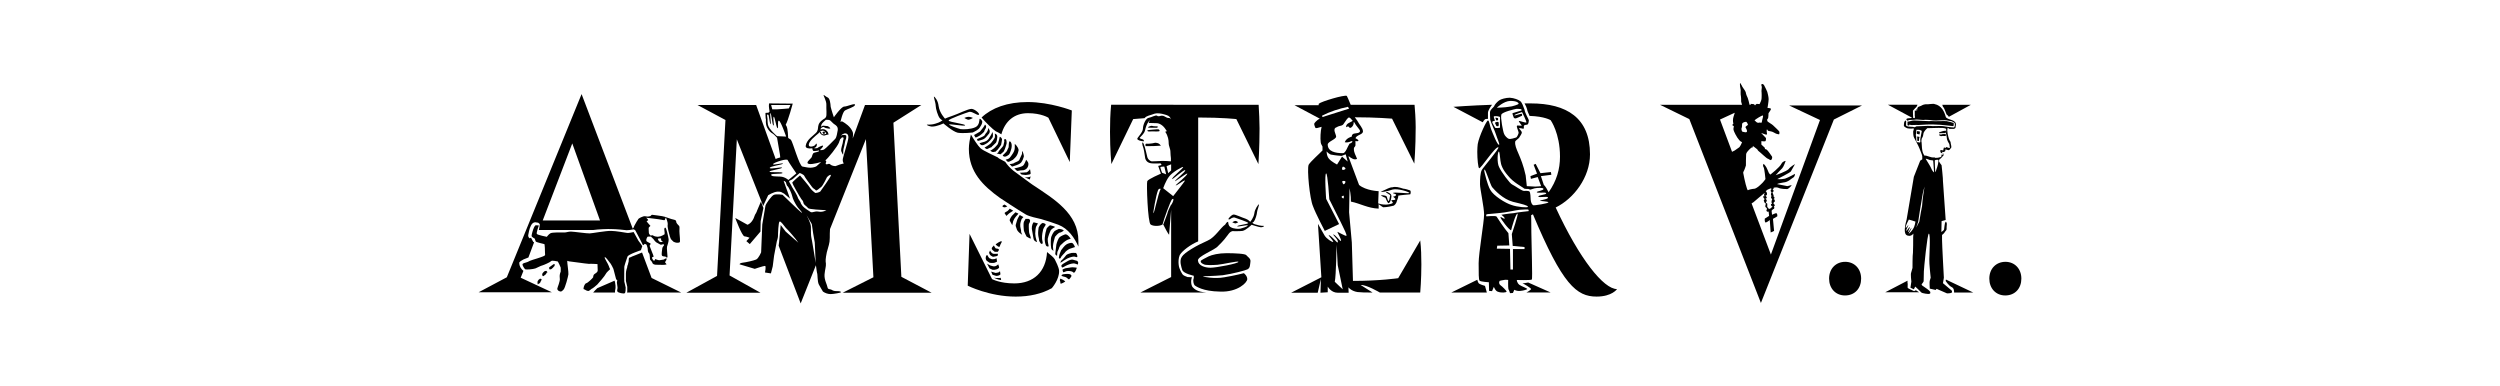 <?xml version="1.0" encoding="utf-8"?>
<!-- Generator: Adobe Illustrator 19.0.0, SVG Export Plug-In . SVG Version: 6.00 Build 0)  -->
<svg version="1.1" id="Layer_1" xmlns="http://www.w3.org/2000/svg" xmlns:xlink="http://www.w3.org/1999/xlink" x="0px" y="0px"
	 viewBox="11 316 1100 170" style="enable-background:new 11 316 1100 170;" xml:space="preserve">
<g>
	<path d="M289.4,416.6c0.1-0.2,0.5-0.5,0.5-0.7c0-0.4,1.1-2,1.3-2.5c0.4-0.5,0.5-0.8,0.7-1.1c0.4-0.4,2-1.1,2.2-1.1
		c0.2-0.1,0.8-0.1,1.2,0c0.5,0.2,1.5,0,1.8-0.1s0.5-0.6,0.8-0.6c0.6,0,3.5,0.5,4.4,0.6c0.7,0.1,1.7,0.4,2.7,0.8
		c1.1,0.4,1.8,0.6,2.7,0.8c0.9,0.2,0.8,0.7,0.9,1.2c0.2,0.5,0.9,1.2,1.2,1.5c0.4,0.6,0,1.7,0.2,3.4c0.2,1.8,0.2,2.8,0.2,3.3
		c0,0.8-0.7,0.7-1.5,0.7c-0.8-0.1-1.1-0.4-1.3-0.4c-0.1,0-1.2-1.2-1.2-1.2s-0.6-1.4-0.6-1.7c0-0.2-1.1-3.5-0.8-4.7
		c0.1-1.2-0.8-3.1-0.8-3.1s-0.4,0.7-0.5,1.1c-0.1,0.2-0.8,0-1.4-0.1c-0.6-0.2-6.8-0.9-6.8-0.9s0.9,0.7,0.9,1.1
		c-0.1,0.2-0.5,0.2-0.7,0.4c-0.1,0.1,1.7,2.1,1.7,2.1s-0.6,0.5-0.7,0.7c-0.2,0,0,1.8,0,2.4c0.1,0.5,0.4,0.8,0.7,1.1
		c0.2,0.1,0.7-0.1,0.9-0.1c0.1,0,0.9,0.6,1.7,0.6c0.6,0.2,0.9,0,1.7-0.1c0.5-0.1,1.8-0.8,1.9-0.9c0.1-0.2,0-1.5-0.1-2
		s0.2-1.1,0.5-0.9c0.4,0.1,1.3,4.2,1.4,5.1s-0.5,2.5-0.7,3.2c-0.2,0.5,0.2,3.7,0.2,4.4s-0.4,0.5-0.6,0.2c-0.4-0.4-1.4-0.1-1.8-0.6
		s0.1-2.7,0.1-3.2s0.7-1.2,0.8-1.4c0-0.4-0.2-0.4-0.2-0.4s-0.7,0-1.1,0.2c-0.2,0.1-1.2-0.6-2.2-1.1c-0.8-0.7-1.1-1.3-1.2-1.4
		c-0.2-0.1-1.1-1.1-1.1-1.1h-1.3c-0.4,0.1-0.9,1.4-0.7,1.9c0.1,0.4,2,1.1,1.9,1.3c-0.1,0.4-0.6,0.6-0.4,1.1c0.2,0.7,1.7,4.1,1.7,4.5
		c0,0.2-0.7,0.1-0.7,0.5c-0.1,0.4,0.7,1.4,0.9,1.4c0.2-0.1,0.5-0.8,0.5-0.8s1.5,0.6,1.9,0.5c0.2-0.1,2-0.2,2.1-0.4
		c0.1-0.2,0.6-0.4,0.9-0.4c0.5,0.1-0.6,1.7-0.6,1.7l0.7,0.9c0,0-0.5,0.2-0.7,0.2c-0.2,0.1-3.7,0-3.7,0s-1.4,0.1-1.8-0.7
		c-0.1-0.7-1.1-1.4-1.1-1.7c-0.1-0.2,0-2.1-0.4-2.6c-0.5-0.4-0.6-1.4-0.6-1.9c0-0.6-0.5-1.7-0.5-1.9c0-0.1-0.8-0.4-0.8-0.4
		s-0.6,0.6-0.8,0.6c-0.1-0.2-1.2-2.5-1.4-2.8c-0.2-0.4-1.7-3.3-2-3.8c-0.2-0.1-0.2-0.2-0.4-0.2l-0.1-0.2l-0.8,0.1l-1.1,0.2
		c-0.6,0-1.1,0.1-1.4,0.1c-0.7-0.1-4.6-0.5-6.7-0.5c-1.1-0.1-6.1,0.1-7.9,0.4h-24c0.1-0.7,0.4-1.4,0.4-2.6l-0.7-0.6
		c-0.6-0.1-1.1-0.2-1.3-0.2c-0.8,0-1.5,0.6-1.9,1.5c-0.7,1.2-1.1,3.7-1.2,4.2c-0.1,0.6,0.4,1.2,0.5,1.3c0.4,0.2,0.7-0.4,0.8-0.1
		l0.9,1.7c0,0.1,0.2,0.1,0.4,0.2l-2.5,6.7l-0.5,0.2c-2.5,0.8-3.9,2-3.5,2.4c0,1.2,0.8,2.5,1.8,3.3l-1.2,3l13.7,6.4h-32.2L234,438
		l32.9-80.6L289.4,416.6z M248.1,415.2c0,0-1.2,3.2-0.9,3.7c0.2,0.5,4.4,1.3,4.4,1.3s0.8-1.1,1.5-1.5c0.7-0.6,5.7-0.4,6.3-0.4
		c0.7,0,1.7-0.4,2.8-0.4c1.1,0,7.4,0.9,8.3,0.8c0.8,0,7.3-1.2,9.4-1.1c2.1,0,6.3,0.8,7.1,0.9c0.7,0.1,2.8-0.4,2.8-0.4l2.1,3.8
		c0.4,0.4,1.7,2.4,1.7,2.4l-0.6,1.8c0,0-5.5,1.8-5.9,2.8c-0.4,1.1-1.4,4.1-1.4,4.5c0,0.5-0.1,5.7,0,6.5c0.1,0.7,0.5,1.8,0.6,2.6
		c0,0.7,0,2.2-0.4,2.5c-0.4,0.4-3-0.2-3.2-0.7c-0.4-0.5,0.2-1.5,0-2c0-0.6-0.4-2-0.2-2.4l0.1-0.6l-0.5-0.4l-1.2-4.6
		c0,0-1.1-2.4-1.7-2.9c-0.5-0.7-1.8-2.5-2.1-2.2c-0.4,0.1,1.5,2.9,1.8,3.9c0.2,0.8,0.6,1.2,0.5,1.4c-0.1,0.1-1.7,1.5-1.9,2.1
		s-3.2,4.1-3.7,4.6c-0.6,0.5-1.9,1.7-2.5,1.9c-0.6,0.4-1.1,1.1-1.7,0.9s-0.8-0.2-1.3-0.6c-0.6-0.2-0.6-0.1-0.5-0.8
		c0.1-0.7,0.6-1.9,1.2-2s2.8-2.2,3-2.6c0-0.4,0.1-1.2,0.7-1.5c0.6-0.4,1.3-0.8,1.3-1.5c0-0.9-0.1-2.8-0.1-2.8s-2.9-0.2-3.8-0.1
		c-0.7,0-3.2-0.4-4.1-0.5c-0.8-0.1-4-0.5-4.6-0.6s-0.7-0.4-0.8-0.1c-0.1,0.4,0.6,4.8,0.5,5.8c-0.1,0.8-1.4,6.1-2.2,6.8
		c-0.8,0.8-1.1,0.9-1.5,0.7c-0.5,0-1.2-0.6-1.2-1.1c0-0.6,1.4-3.4,1.1-4.7c-0.2-1.4,0.2-2.4,0.4-2.8c0.1-0.6,0-1.9,0-1.9
		s-1.1-2.7-1.4-2.7c-0.1,0.1-2.4-0.6-2.8-0.1s-3.2,1.7-3.9,1.9c-0.6,0.1-2,0.9-3,1.3c-1.1,0.4-4.1,0.6-4.5,0.4
		c-0.2-0.1-1.2-1.5-1.2-2.1c0-0.7,1.3-0.7,2.4-1.2c0.6-0.5,3.8-1.4,4.1-1.5s2.8-0.9,3.2-1.2c0.4-0.4,0.2-0.5,0.2-1.2
		c0-1.4-0.1-3.5-0.2-3.8c0-0.2-3.7-0.8-3.9-1.3l-0.4-1.2c0,0-1.4-0.7-1.4-1.2c0-0.6,0.6-2.8,1.1-3.8c0.4-0.8,0.7-0.9,0.8-0.9
		L248.1,415.2z M249.3,439.1c-0.2,0.2-0.2,0.6-0.5,0.9c-0.1,0.1,0,0.6-0.5,0.7c-0.4,0.1-0.5,0.5-0.7,0.4c-0.1-0.1-0.1-0.9-0.1-0.9
		s0-0.5,0.2-0.7c0.2-0.1,0.2-0.5,0.6-0.6c0.2-0.2,0.4-0.5,0.5-0.2C249.1,438.6,249.4,438.9,249.3,439.1z M251.5,435.3
		c0.1,0.1,0.4,0.4,0.4,0.5s-0.4,0-0.5,0.5c-0.2,0.5-0.7,0.7-0.9,0.9c-0.4,0.4-0.7,0.4-0.8,0.1c-0.1-0.1-0.2-0.5-0.1-0.8
		c0.1-0.4,0.9-1.1,0.9-1.1s0.4-0.2,0.6-0.2C251.2,435.2,251.4,435.1,251.5,435.3z M275,413l-12.2-33.9l-13,33.9H275z M255.1,432.5
		c-0.2,0.5,0,0.6-0.4,0.8c-0.2,0.4-1.1,1.1-1.1,1.1c-0.4,0.2-0.7,0.2-0.9,0l-0.1-0.7c0,0,1.1-0.9,1.9-1.4
		C254.5,432.2,255.2,432.1,255.1,432.5z M281.4,439.5c0.1,0.5,0.2,0.5,0.2,0.6c0.5,2.5,0.1,3.3,0.1,3.4c-0.1,0.2-0.1,0.7-0.1,1.2
		H272c0.4-0.5,1.1-1.2,1.8-1.9L281.4,439.5z M310.7,444.7h-23.8c0.1-0.2,0.1-0.5,0.1-0.8v-1.7c-0.1-0.7-0.5-1.9-0.6-2.6v-3.2
		c0-1.4,0.5-2.5,0.6-2.9v-0.4c0.1-0.4,0.4-0.8,0.4-1.3c0.4-0.8,0.1-1.8,0.4-2.4c0.1-0.1,0.9-0.2,1.2-0.5c0.5-0.2,1.2-0.5,1.8-0.7
		l2.7-1.1l4.2,11.2L310.7,444.7z M301.3,420.9c-0.4-0.1-0.9,0.2-0.9,0.2l0.4,0.8c0,0.2,0.6,0.5,0.7,0.6c0.2,0.1,1.2-0.1,1.2-0.1
		c-0.1-0.1-0.8-0.5-0.8-0.8c-0.1-0.4,0-0.7,0-0.7H301.3z"/>
	<path d="M375.2,358.9c0.9,0.4,1.2,2.4,1.3,4.1c0.4,1.7,1.4,4.6,1.4,4.6s3.2-4.6,4.5-4.7c1.4,0,5.1-1.8,4.8-0.7
		c-0.2,0.9-3.5,1.8-4.4,2.4c-1.1,0.7-2,5.1-2,5.1s0.5-0.5,0.9-0.2c1.2,0.7,3.5,2.1,4.5,4.6c0.2,0.6,0.2,1.5,0,2.8l5.4-14.7h24.8
		l-12.3,7.8l3.5,67.8l13.3,7h-39.1l13.5-6.8l-3.3-60.8l-15.8,39.6c-0.1,1.3-0.1,2.7-0.1,3.9c0,2.5-0.6,3.5-1.3,6.3
		c-0.6,3-0.6,3.7-0.4,5c0.1,1.3-0.4,2.5-0.6,4.7c-0.2,2.4,1.1,4.5,1.3,5.7c0.2,1.1,1.1,0.7,1.8,1.1c0.7,0.5,1.4,0.6,2.4,0.6
		c0.9,0,1.8,0.1,1.7,0.5c0,0.2-3.2,0.8-4.5,0.8c-1.2,0-2.4-0.4-3.4-1.1c-0.7-1.1-1.1-1.9-1.8-3.1c-0.7-1.3-0.5-4.6-0.8-5.1
		c-0.1-0.1-0.2-1.5-0.5-3.4l-6.7,16.8l-9.7-25.4c0.1-0.7,0.2-1.2,0.2-1.5l0.7-7.6l2.2,2.9l5.7,5l-0.2-0.2c-0.8-1.4-4.7-5.8-5.5-6.5
		c-0.8-0.9-2.1-3-2.7-2.7c-0.5,0.2-0.7,5.5-0.7,6.5c0,0.7-0.5,2.2-0.5,2.2s-0.9,4.6-1.2,6.3c-0.2,1.4-0.6,4.7-0.6,4.7l-0.8,3.1
		l-2.6-0.4c0,0,0.6-2.9,0-2.9c-0.7,0-4.5,1.3-4.5,1.3l-6.7-2c0,0,0.1-0.6,1.3-0.7c1.7-0.2,4.8-0.9,6-1.4c1.1-0.5,2.2-3.2,2.2-3.2
		l0.5-12.2c0,0,1.2-7.3,1.4-8.3c0.2-0.8,2.7-4.5,3.8-4.8c1.2-0.4,3.7,0,3.7,0l4.8,4.6c0,0,4,3.9,3.8,3.3s-1.7-1.9-2.4-3.1
		c-0.7-1.1-1.7-3-1.9-4.1c-0.2-1.1-1.5-4-2.1-4.5c-0.2-0.1-0.5-0.7-0.7-1.7c-0.2-0.2-0.5-0.4-0.6-0.5l-0.4-0.1l2.8,7.8l-2.6-2.2
		l-1.3-0.7c-2-0.6-4,0.4-5.7,1.4l-2.2,4.7l-11.6-29.3l-3.2,59.9l13.6,7.6H313l13.5-7.4l3.7-68.6l-12.3-6.6h25.8l8.6,23.8
		c0.6-0.4,1.3-0.5,1.9-0.7h0.1l-0.1-1.1l-1.3-7.6c-0.6-0.6-1.5-1.7-2.4-2.1c-0.8-0.5-2.1-2-2.4-3.7c-0.2-1.1-0.1-1.7-0.1-2v-0.4
		c0-0.1,0-0.1-0.1-0.2c-0.1-1.1-0.1-2.5-0.1-2.5s0.5-0.1,1.3-0.1l0.5-0.5c-0.1-0.6-0.2-1.1-0.2-1.4c-0.2-1.3,0-2.2,0-2.2l10.4,0.1
		c0,0-2,7.4-3.1,9.3l0.4,0.7c0.6,1.4,0.6,4,0.7,5.1l1.2,0.8c0.9,1.2,3.7,11.6,5.1,11.8c0.8,0.1,2.2,0.5,3.4,0.5
		c1.2,0,2.5-0.4,2.8-0.7l2-1.8c-2.5,0.7-5.7,1.4-6,0.4c-0.2-0.8,1.8-2.1,1.9-2.7c0.2-0.7,0.4-1.3,0.6-1.5c0.4-0.5,1.5-0.4,2.5-0.9
		l0.1-0.4c0,0-1.9,0.4-2.6,0.2c-0.2-0.2-0.4-0.8-0.4-1.2l-0.4,0.1c-1.1,0.1-2.6,0-2.5-1.1c0.4-2.8,3.3-4.4,4.5-5.7
		c2-2-0.6-3.7,3.9-6.4c0.2-0.1,0.4-0.4,0.5-0.6c0.5-0.6,0.1-3.8,0.2-5.3c0.1-1.9-1.4-4.1-1.2-4.4
		C373.7,357.8,374.3,358.5,375.2,358.9z M345.7,413.3l-0.1,4.6l-4.7,5.5l-1.5-1.3l1.4-1.5c0,0-1.2-0.5-2.2-0.6
		c-1.1,0-4.1-8.1-4.1-8.1l5.4,3c1.5-0.6,2.6-2.1,3.3-4.4c0,0,0.8-1.2,0.9-1.8l1.7-4l1.1,2.8L345.7,413.3z M350,370.6
		c-0.2-0.1-0.5-2.1-0.7-3.3c-0.1-1.3-0.8-0.8-0.8-0.8s0,0.8,0.2,1.8c0.1,0.8-0.1,0.7,0.2,2.6c0.4,2,4,5,4,5l4,0.2c0,0-2.4-7-3.2-7
		c-0.8,0,0,3.5-0.6,3.3c-0.6-0.4-1.2-5.5-1.7-5c-0.4,0.7,0.4,4-0.1,3.8c-0.5-0.1-0.9-5.5-1.3-5.4C349.6,365.8,350.5,371,350,370.6z
		 M351.1,388.2c-0.2,0.7,4.6-0.7,4.4-0.2s-5.8,1.1-5.8,1.9c0,0.7,5.5-0.6,5.4-0.1s-5.5,1.2-5.5,1.7c0,0.6,5.7-0.1,5.7,0.6
		c0,0.6-5,0.1-5,0.8c0,0.8,1.8,0.7,4.1,0.8c2,0.1,3.5,1.5,3.5,1.5l3.5-2.9c0,0-3.5-5.1-3.8-5.8C357.5,385.5,351.5,387.5,351.1,388.2
		z M350.8,364.1h2.2c0.9,0,5.1-0.4,5.1-0.4l0.7-1.5h-8.5L350.8,364.1z M359.9,394.7c-0.7,0.6-1.7,0.7-1.7,1.1s0.8,1.3,1.3,2.5
		c0.6,0.9,2.4,3.9,2.5,4.5c0.1,0.7,1.2,1.8,1.3,2.4c0.1,0.6,0.5,0.8,0.9,1.5c0.6,0.8,2.9,2.2,3.5,2.6c0.9,0.4,1.7-0.5,3.4-0.2
		c1.9,0.4,3.5-0.6,3.5-0.6c-2-0.1-7.6-0.4-8-0.9c-0.6-0.8-1.7-1.4-1.9-1.9c-0.4-0.5,0.1-0.9-1.1-2.1c-0.9-1.3-4-6.8-4-7.2
		s3.4-3.2,3.4-3.2s4,4.6,4.6,5.7c0.6,0.9,2.1,2,2.1,2c0.7,0,1.5-0.2,2.2-0.6c0,0,4.8-6.6,4.7-7.2c-0.2-0.7-1.7,0.8-1.7,0.8
		s-1.8,3.8-2.6,4.4c-0.8,0.5-2,1.9-2.4,1.4c-0.4-0.6-0.7-0.4-1.5-1.3c-0.8-1.1-3.3-4.4-3.5-5s-2-1.3-2-1.3S360.5,394.1,359.9,394.7z
		 M365.9,410.7c0,0,1.9,3.5,1.9,5.1c0,1.7,0,4,0.2,4.7c0.2,0.6,1.9,11.2,1.9,11.2l-0.4-9l-0.7-4l-0.6-4.1L365.9,410.7z M372.4,371
		c-0.1,0.4-0.2,0.6-0.2,0.8c0,0,0.8-0.6,1.1-0.5c0.2,0,1.5,0.2,1.9,0.2c0.2,0.1,0.9,0.5,1.1,0.9c0.2,0.2-0.4,0.2-0.6,0.2
		c-0.4,0-0.8-0.2-1.1-0.2c-0.2-0.1-0.7-0.1-0.9-0.4c-0.2-0.2-0.8-0.1-0.9,0c-0.1,0-0.5,0.4-0.6,0.4c0,0.1-0.2,0.4-0.2,0.6
		c1.3-0.4,2.4-0.1,3.2,1.1c0.2,0.2,0.2,0.7,0.4,1.1c0,0-0.6,0-1.1,0.2c-0.5,0.1-0.9,0.4-1.2,0.2c-0.6-0.1-1.4-0.6-1.7-1.5
		c-0.1,0.2-0.4,0.5-0.5,0.6c-0.9,0.8-4.6,3.5-4.2,5.3c0.2,0.8,1.8,0.5,2.4,0.1c0.5-0.2,0.8-1.1,0.9-0.9c0.2,0.1,0.4,0.7-0.1,1.4
		c-0.1,0.1-0.5,0.4-0.8,0.5c0.1,0.1,0.1,0.2,0.2,0.2c0.4-0.1,0.7-0.1,0.9-0.1c0.2,0.1,0.7-0.4,0.9-0.5c0.4-0.1,1.5-0.8,1.8-0.6
		c0.2,0.1-0.2,0.8-0.6,1.2l-0.6,0.4l0.2,0.2l-0.2,0.2c0.6,0,1.4-0.1,1.8-0.4c0.7-0.4,4-3.8,4.8-4.6c0.7-0.9,0.8-2.4,1.1-3.8
		c0.2-1.5-0.7-2.1-1.3-2.5c-0.8-0.5-0.9-0.8-1.9-1.7c-0.4-0.4-1.3-0.4-2-0.4C373.8,369.3,372.7,370,372.4,371z M371.8,373.6
		c0,0,0.4,0.4,0.5,0.7c0.2,0.9,0.9,0.9,1.8,0.7c0.2,0,0.4-0.1,0.5-0.1c-0.4-0.9-1.2-1.8-2.1-1.3L371.8,373.6L371.8,373.6z
		 M374,374.5c0,0.2-0.2,0.4-0.6,0.4c-0.2,0-0.5-0.4-0.5-0.6s0.4-0.4,0.6-0.4C373.9,373.9,374,374.3,374,374.5z M381,375.9l0.4-0.4
		c0.4-0.2,1.5-0.2,1.9,0.1c0.1,0.4,0.1,0.7,0,1.3c-0.6,1.3-0.6,3-1.1,4.4c-0.2,0.6-0.2,2.7-0.2,2.8c-0.1,0.1-0.8-1.3-0.9-1.7
		c-0.1-1.1,0.5-2.5,0.7-3.5c0.1-0.9,0.2-1.4,0.4-1.9c0-0.1-0.2-0.6-0.2-0.6l-0.6,0.1c-0.1,0.2-0.5,0.6-0.7,0.7
		c-0.1,0.5-0.4,0.8-0.5,1.4c-0.7,1.9-5,7.2-6,7.9l0.4,0.7c0,0-0.7,0.9,0,1.1c0.6,0.1,1.1-0.6,1.8,0.1c0.8,0.7,2.2,0.7,2.2,0.7
		l1.9-0.7l1.8-0.5c-0.2-0.2-0.5-0.7-0.5-1.5c-0.1-0.9,2.5-8.3,2.5-10c0-1.9-1.5-1.9-2.2-1.5C381.5,375.1,381.2,375.5,381,375.9z"/>
	<path d="M439,374.3c0,0-4.2,0.5-6.6,0.1c-2.2-0.5-6.3-4.1-6.3-4.1s-2.7,1.4-5.1,1.4c-1.1-0.1-2.2-0.6-2.2-0.8
		c0-0.2,1.5,0.2,3.8-0.5c2.2-0.6,3.1-1.5,3.1-1.5s-0.4,0-1.2-0.9s-1.8-4.2-1.8-5.5s-1.1-4.2-0.7-4c0.5,0.4,1.7,1.7,2,4.2
		c0.4,3,2.8,5.5,2.8,5.5s1.5-0.7,3.4-1.3c2-0.6,6.8-3.1,8.4-3c1.5,0.2,3.7,2.2,3.1,2.6c-0.8,0.4-2.7-1.5-4.2-1.3
		c-1.4,0.4-9.1,3.2-9.1,3.8c0,0.8,7.8,1.5,7.2,2.2c-0.2,0.4-7-0.8-7-0.4s3.8,1.7,5,2c1.3,0.2,4.6,0.1,6.5-0.8
		c1.9-0.8,1.8-3.2,1.9-3.7c0.4-0.2,1.3,0.9,1.2,1.4c-0.1,0.9-0.6,1.7-1.1,2.4C441.6,373,440.2,373.7,439,374.3z M437.2,367.4
		c0.9,0,1.9,0.5,1.9,0.5s-1.4,0.8-2,0.8c-0.5,0-1.8-0.8-1.8-0.8S436.3,367.4,437.2,367.4z M477,435.1c0.2,3.8-3.2,7.7-3.2,7.7
		c-4.5,2.5-9.8,3.7-15.9,3.7c-11.6,0-21.1-4.8-21.1-4.8l0.8-22.8l9.9,19.9c0,0,3.5,1.9,9.8,1.9c8.5,0,13.9-5.1,14.4-13.8
		c1.4,1.1,3.1,2.5,3.4,3.2C475.5,430.9,476.9,433.6,477,435.1z M465.2,397.2c9.6,6.4,20.3,12.7,20.3,24.9v2.4
		c-1.7-3.8-4.4-7.9-8.8-9.6c-2.4-0.9-5.7-2-7.6-2.5c-1.7-0.4-5.1-1.1-6.7-2c-3.7-2.2-11.4-7.3-11.4-7.3
		c-7.4-5.3-13.7-11.4-13.7-21.6c0-2,0.4-4.2,0.9-6.3c1.1,1.9,3.1,5,4.2,6c1.1,1.1,6.4,3.4,7.1,3.8c0.5,0.1,0.9,0.7,1.2,0.8l2.6,1.4
		c0.9,1.4,2.1,2.7,3.7,4c2.6,2,5.3,3.8,6.8,5L465.2,397.2z M444,374c-0.2,0.2-1.2,1.2-2,1.7s-1.5,0.8-1.7,0.8
		c-0.1,0.1-0.7-1.1-0.7-1.1s2.2-1.2,2.6-1.5c1.1-1.3,1.8-2.2,2.2-3.1c0,0.1,0.5,0.5,0.5,0.6c0,0.4,0,0.9-0.4,1.4
		C444.3,373.2,444.1,373.5,444,374z M440.9,377.2c0,0,2.8-1.1,3.2-1.5c0.4-0.7,0.4-0.7,0.7-1.1c0.5-0.4,0.6-0.8,0.8-1.2
		c0.2-0.4,0.2-1.1,0.2-1.1s0.7,0.9,0.7,1.4s-0.1,0.9-0.5,1.3s-1.1,1.5-2,2.1c-0.6,0.4-2.7,0.9-2.7,0.9
		C441.1,378.1,440.9,377.2,440.9,377.2z M442,379c0,0,1.4-0.4,1.7-0.5c0.4,0,1.2-0.5,1.3-0.5c0.4-0.2,1.1-0.9,1.3-1.4l0.8-1.3
		l0.6-1.2c0.1,0.1,0.4,1.7,0,2.4s-1.9,2.2-2.4,2.5c-0.5,0.2-1.3,0.9-2.1,0.9S442,379,442,379z M442.9,367.7
		c4.4-4.2,11.3-6.8,20.3-6.8c10,0,19.4,3.7,19.4,3.7l-0.9,22.7l-9.4-19.5c0,0-3.1-2-9-2c-6,0-10.1,3.5-11.7,9.3
		c-0.9-0.6-1.9-1.1-2.4-1.3C448,373.1,444.4,369.6,442.9,367.7z M444.2,380.9c0.2,0,2.5-1.5,2.8-1.9c0.5-0.5,1.5-2,1.7-2.4
		c0.2-0.8,0-1.8,0-1.8c0.4,0,1.1,0.5,1.1,1.2s-0.2,2.5-0.7,2.9c-0.5,0.6-1.7,1.5-1.9,1.9c-0.4,0-1.7,0.8-1.9,0.8
		C444.7,381.5,444.2,380.9,444.2,380.9z M445.4,428.2c0,0,0.7,1.3,0.9,1.4c0.4,0.1,0.8,0.4,0.9,0.4c0.1,0.1,0.9,0.1,1.4,0
		c0.2,0,0.9-0.4,0.9-0.4s0,0.4,0.1,0.8c0.1,0.5,0.1,0.7,0.1,0.7s-1.2,0.7-1.8,0.6c-0.6,0-1.2,0-1.5-0.1l-1.3-0.9
		c-0.2-0.2-0.4-0.8-0.4-1.1c0-0.1,0.1-0.9,0.2-1.1L445.4,428.2z M447.7,434.7l-1.3-0.6l-1.1-2.1c0,0,1.3,0.8,1.4,0.8
		c0.1,0,1.4,0.5,1.8,0.4c0.2,0,0.7-0.1,1.1-0.4c0.2-0.1,0.6-0.5,0.6-0.5s0.5,1.2,0.4,1.4c0,0.4-1.2,0.9-1.5,0.9
		C448.6,434.8,447.7,434.7,447.7,434.7z M446.6,426.2c0,0.1,0.7,1.2,1.1,1.3c0.1,0.2,0.8,0.2,1.1,0.2c0.2,0,1.3-0.1,1.3,0
		s-0.1,0.8-0.2,0.9c-0.1,0-1.5,0.4-2,0.4c-0.2-0.1-0.8-0.4-0.9-0.5c-0.1-0.1-0.6-0.5-0.6-0.8c-0.1,0-0.2-0.5-0.2-0.5L446.6,426.2z
		 M446.7,382.3c0.5-0.2,0.9-0.5,1.3-0.8c0.5-0.2,1.7-1.7,1.9-1.9c0.2-0.1,0.7-2.2,0.8-2.5c0.1-0.2,0-0.9,0.4-0.9
		c0.1,0,0.8,0.7,0.8,1.1c0,0.5-0.4,2.2-0.4,2.4c-0.1,0.2-1.2,1.8-1.5,2.1c-0.2,0.2-0.8,0.7-0.9,0.9c-0.2,0.1-0.9,0.1-1.1,0.2
		C447.6,383,446.7,382.3,446.7,382.3z M447.1,435.5l2,0.6c0.2,0,0.7-0.1,1.1-0.2c0.4-0.1,0.8-0.6,0.8-0.6s0.2,1.2,0.2,1.4
		c0,0.1-0.6,0.5-0.7,0.5c-0.2,0-0.8,0.2-0.9,0.2c-0.4,0-0.9-0.2-0.9-0.2l-1-0.3L447.1,435.5z M448.3,424c0.1,0.2,0.7,1.3,0.8,1.3
		c0.4,0.1,1.5,0.1,1.4,0.6c0,0.4-0.5,0.9-0.5,0.9h-1.3c-0.5-0.4-1.1-0.8-1.3-1.2c-0.1-0.4,0.1-0.7,0.1-0.7L448.3,424z M451.5,439.2
		c0,0-0.6,0-1.2-0.2c-0.5-0.1-2-0.8-2-0.8c0.2,0,1.3,0.2,1.5,0.1c0.2,0,1.3,0.1,1.5-0.1L451.5,439.2z M450.8,424.6
		c-0.7,0-0.7-0.2-1.2-0.6c-0.4-0.1-0.4-0.4-0.5-0.5c0.8-0.6,2.1-1.5,2.6-1.3C452.1,422.3,451.3,423,450.8,424.6z M449.5,383.5
		c0,0,0.7-0.2,0.8-0.6s0.9-1.2,1.1-1.5c0.1-0.1,0.8-0.8,1.1-1.4c0.1-0.8,0.4-1.4,0.4-1.9c0-0.2-0.4-0.8,0.4-0.9
		c0.7,0,0.6,1.5,0.6,1.9c0,0.2-0.4,1.4-0.5,1.7c0,0.2-0.5,1.4-0.8,1.9c-0.6,0.5-1.2,1.1-1.4,1.2
		C450.9,383.8,449.5,383.5,449.5,383.5z M453,406l1.2,0.8c0,0-0.7,0.4-0.9,0.4c-0.1,0.1-1.1,0-1.2-0.4C452,406.4,453,406,453,406z
		 M452.2,384.4c0,0,0.4-0.5,0.6-0.6c0.1-0.2,1.3-1.2,1.3-1.5c0-0.2,0.6-1.2,0.7-1.5c0-0.5,0.1-2.6,0.4-2.6c0.5-0.1,1.3,1.1,0.8,3.2
		c-0.4,1.4-0.8,2.6-1.3,2.8C452.8,385.7,452.2,384.4,452.2,384.4z M455.3,407.8l1.5,0.9l-1.8,1.2c-0.2,0.1-0.9,0.9-1.2,1.1
		c-0.1,0-0.6-1.1-0.8-1.2c-0.1-0.1,0.7-0.7,1.1-0.8C454.7,408.6,455.3,407.8,455.3,407.8z M453.5,386.2c0,0,1.1,0,1.9-0.9
		c0.2-0.2,1.3-1.8,1.4-2c0.1-0.1,0.7-1.2,0.7-2.2v-1.8c0,0,1.4,1.1,1.7,2.7c0,0.2-0.4,1.8-0.7,2.2c-0.2,0.6-1.4,1.8-1.8,2.1
		c-0.4,0.3-1.7,0.9-2,0.9C454.2,387.3,453.5,386.2,453.5,386.2z M456.3,389.3l-1.1-1.1c0,0,1.8-0.1,2.2-0.6c0.6-0.2,1.9-0.8,2.1-1.2
		c0.1-0.5,1.2-2.5,1.2-2.7c-0.1-0.2,0.1-1.3,0.1-1.3c0.2,0.2,0.8,2,0.7,2.5c-0.2,0.8-0.6,1.8-1.2,2.6c-0.6,0.7-1.9,1.1-2.1,1.2
		L456.3,389.3z M457.8,409.4l1.3,0.6c0,0-0.6,0.8-1.2,1.4c-0.4,0.5-0.8,1.1-1.1,1.9c-0.2,0.8-0.4,1.8-0.4,1.8s-0.8-1.4-1.1-2
		c-0.2-0.7,0.8-1.8,0.9-2.1C456.6,410.6,457.8,409.4,457.8,409.4z M458.5,391.2l-1.2-1.1c0,0,3.1-0.6,3.8-1.2
		c0.7-0.5,1.4-2.6,1.4-2.6s0.7,0.8,0.9,1.3s0.1,1.3-0.2,1.9s-0.9,1.2-1.9,1.4c-0.9,0-0.9,0.1-1.4,0.1
		C459.3,391.2,458.5,391.2,458.5,391.2z M461.3,411.5c0,0-0.5,0.5-0.8,0.9c-0.2,0.5-0.6,1.8-0.6,2.4s0,1.2,0.2,1.8
		c0.2,0.8,0.2,0.8,0.2,1.5c0.2,0.7,0.5,1.2,0.5,1.2s-2.2-1.2-2.5-2.7c-0.1-0.5-0.4-0.9-0.4-1.4s0.4-1.3,0.5-1.9
		c0.1-0.8,1.3-2.7,1.3-2.7L461.3,411.5z M464.5,392.3c-0.1,0.4-0.5,0.5-0.8,0.5s-1.1,0.2-1.4,0.2l-1.8-0.2l-0.8-0.8
		c0,0,2.8-0.1,3.1-0.2c0.9-0.5,1.4-1.4,1.4-1.4S464.5,391.9,464.5,392.3z M463.7,414.6c-0.1,0.5,0,1.4,0,2.2c0,0.9,0.1,1.9,0.5,2.7
		c0.4,1.1,0.4,1.5,0.2,1.5c0,0-1.3-0.6-1.7-0.9c-0.1-0.2-1.1-2.1-1.2-2.7c-0.1-0.5-0.2-2.7-0.1-3.3c0-0.7,0.8-1.4,0.8-1.8h1.2
		c0.4,0,0.6,0.2,0.8,0.5C464.4,413.3,463.9,414.3,463.7,414.6z M461.9,394c0,0,1.8,0.2,2.6-0.4l-0.4,1.4L461.9,394z M466.9,415.7
		c-0.2,0.4-0.4,2-0.4,3.1c0.1,1.1,0.2,1.9,0.4,2.4l0.4,1.3c-0.4,0-1.3-0.7-1.3-0.8c-0.1,0-0.4-1.3-0.4-1.5c0-0.4-0.6-3.2-0.6-3.5
		c-0.1-1.4,0.5-2.7,0.8-2.9l1.9,0.5L466.9,415.7z M471.1,414.8c0,0.4-0.8,1.2-1.1,2.1c-0.2,0.7-0.6,2.7-0.5,4c0,0.8,0.5,2.1,0.2,2.2
		c-0.1,0.4-0.7,0.1-0.7,0.1s-0.8-1.1-0.8-1.4c0.1-0.4-0.4-1.8-0.4-2.6c-0.1-0.8,0.1-2.5,0.2-3.1c0.6-1.3,1.4-2,1.9-2
		C470.4,414.2,471.1,414.5,471.1,414.8z M475.2,415.9c0,0-1.8,0.9-2,1.7c-0.2,0.4-0.9,2-1.2,3.5c-0.1,1.4,0.5,3.1,0.4,3.3
		c-0.1,0.1-0.7,0.1-0.9-0.1c-0.4-0.2-0.7-1.5-0.8-2.4c-0.1-0.8,0.1-2.2,0.2-2.8c0.1-0.9,0.5-1.8,0.6-2.5c0.5-0.8,1.2-1.2,1.5-1.5
		C473,415.1,475.2,415.6,475.2,415.9z M478.9,417.6c-0.4,0.2-0.9,0.7-1.8,0.8c-0.7,0.4-1.5,1.3-1.9,1.8c-0.2,0.7-0.9,3-0.9,4.2
		c0,1.1,0.2,2,0.2,2s-0.4-0.4-0.7-0.6c-0.5-0.5-0.5-3-0.4-4.7c0.1-1.5,1.3-3.1,1.5-3.3c0.1-0.2,1.5-0.9,2-1.1
		C478.4,416.8,479.4,417.4,478.9,417.6z M476.9,425.4c-0.1,0.5-0.8,1.4-0.7,1.9c0,0.5-0.1,1.3-0.1,1.3s-0.8-0.6-0.8-0.8
		c0.1-0.4,0.4-3.8,0.5-4.2c0.2-0.9,0.9-2.8,1.4-3.2c0.5-0.5,2.1-1.2,2.6-1.3c0.5,0,1.1,0.4,1.7,1.1c0.5,0.6,0.6,0.9,0.6,0.9
		s-1.7,0-4,2.4C477.7,423.6,477,424.8,476.9,425.4z M476.9,429.5c0,0,0.1-0.5,0.1-0.8c0-0.4,0.7-2.2,0.9-2.6
		c0.4-0.5,1.5-2.1,2.4-2.6c0.6-0.4,2.1-0.8,2.4-0.6c0.7,0.2,1.3,1.8,1.3,1.8l-1.8,0.6c-0.8,0.1-2,1.1-2.4,1.5
		c-0.1,0.4-1.9,1.8-2.1,2.7C477.6,429.7,477.1,430,476.9,429.5z M479.7,439.9c0,0-2,1.3-2.1,0.8c-0.1-0.4,0-0.5-0.1-0.9
		c-0.4-0.5,0.1-1.2,0.1-1.2C479.4,439.3,479.7,439.9,479.7,439.9z M482.5,427.3c0,0,1.5-0.1,1.9,0c0.2,0,0.8,1.2,0.6,1.7
		c-0.1,0.4-0.9-0.1-1.3-0.1c-0.5-0.1-2.2,0.4-2.5,0.6c-0.5,0.1-2,1.1-2.5,1.4c-0.4,0.4-1.1,0.7-1.2,0.6l0.5-0.9
		c0.4-0.2,1.8-1.8,2.2-2.4C480.7,427.7,482.5,427.3,482.5,427.3z M485,430.8c0,0,0.4,0.5,0.4,0.8c0,0.5-0.2,0.8-0.2,0.8
		s-1.5-0.6-1.9-0.5c-2.5,0.2-4.6,1.9-4.8,1.8c-0.5,0-0.5-0.9-0.5-0.9c0.1-0.4,1.5-1.2,2.4-1.7c0.8-0.5,2-1.1,2.8-0.8
		C484,430.5,485,430.8,485,430.8z M482.5,437.4c0,0-0.8,1.5-1.2,1.5c-0.2,0-0.4-0.2-0.8-0.6c-0.6-0.5-1.2-0.5-1.5-0.6
		c-0.4-0.2-1.1-0.2-0.9-0.6c0.1-0.2,0.6-0.4,0.6-0.4c0.2,0,1.9-0.4,3.2,0C482.2,436.8,482.5,437.4,482.5,437.4z M482.9,433.6
		c0.7,0,1.9,0.2,1.9,0.2s-0.8,2.7-1.5,2.1c-0.7-0.8-2.4-0.7-3-0.6c-0.5,0.1-0.9,0.4-1.3,0.5c-0.4,0-0.5-1.2-0.5-1.2
		c0.2-0.1,1.2-0.6,1.5-0.6C480.5,434,482.2,433.6,482.9,433.6z"/>
	<path d="M564.8,362.1c0.2,3.5,0.4,7.1,0.4,10.4c0,8.7-0.5,15.7-0.5,15.7l-9.7-19.8c0,0-6.1-0.7-16.8-0.7v54.5c-3.2,1.3-7,4.1-8.1,6
		c-0.6,1.3-0.6,3.1-0.5,4.1c0.1,1.3,0.5,2.1,0.9,3c0.4,0.6,0.6,1.3,1.1,1.7c0.5,0.4,1.2,0.6,1.9,0.9c0.6,0.1,1.7,0,2,0.1
		c-0.7,1.4-0.4,3.8,0.4,4.5c0.6,0.6,1.8,1.9,5.8,2.2h-28.9l13.5-6.8v-29.6l-0.9,11c0,0-0.6-0.6-2.2-3.8c0,0-0.1-0.4-0.4-0.6
		c0.5-1.2,1.5-4,1.8-4.8c0.2-1.2,1.2-3,1.5-3.7c0.6-0.6,1.2-2,1.2-2.5s-0.1-0.5-0.6-0.2c-0.6,0.4-3.7,9-4.2,11.1
		c-1.3,0.8-4.1,0.8-5.2,0c-1.3-0.7-1.9-18.3-1.5-19.1c0.4-0.9,6-3.3,6-3.3l-1.2-3.4l1.5-0.4l-0.4-0.7c-1.3,0.1-3.7,0-3.7,0
		c-1.8-0.1-2.7-0.9-3.1-2.2c-0.4-2.2-0.4-3.7-1.2-5.8c-0.2-0.9-0.1-1.1,0-1.2c0.6-0.2,1.5,3.8,2,5.9c0.2,1.4,1.2,2.2,2,2.4
		c0,0,3.7-0.1,4.8-0.2c1.1,0,2.9,0.1,3.7,0.2v-1.4c-0.1-0.9-0.2-1.8-0.2-2.5c0-2-0.8-2.4-0.8-4.5c0-0.7-0.2-2.8-1.5-4.6
		c0-0.1,0.8-0.2,0.7-0.4c0,0.1-0.6-0.7-0.6-0.8c-1.1-1.7-2.7-2.6-3.9-2.6c-1.3,0-3.5-0.1-3.5-0.1l0.5-1.2c0,0-1.4,1.2-2.1,4.5
		c-0.4,1.5-1.5,2.2-2.4,3.3c0.7,0.7,2.1,0.4,1.9,1.5c-1.1-0.1-2.8-0.4-2.9-1.1c-0.1-0.5,2.5-2.8,2.5-4.6c0-1.5,1.2-4.6,2.7-4.7
		c0.9-0.1,2.9-1.3,3.5-0.9c0.6,0.6,1.4,0,2.1,0c0.9,0,1.2,0.4,2.1,0.8c0.2,0.1,0.4,0.2,0.7,0.2c0.7,0,1.1,0.2,1.3,0.7
		c-0.6-1.7-1.8-1.9-2.8-2.2c-1.5-0.5-3.4-0.7-4.4-0.4c-2.1,0.8-3.7,0.9-4.5,2l-5,0.4l-9.6,19.8c0,0-0.6-6.1-0.6-14.2
		c0-3.8,0.1-7.9,0.5-11.9L564.8,362.1L564.8,362.1z M521.8,380.1c-3.1,0.2-3.4,0.2-6.6,0.2c-0.2,0-0.2-0.2-0.2-0.7
		c0-0.7,0.9-0.2,1.8-0.4c1.5-0.2,0.9,0,2.5-0.4C520.4,378.9,521,379,521.8,380.1z M521.2,373.6c0,0.4-2.5,0.2-3.3,0.2
		c-0.8,0.1-1.9,0.1-1.9-0.1c-0.4-0.1,0-0.4,0-0.4c0-0.1,4.6-0.5,4.7-0.4C521,373,521.3,373.3,521.2,373.6z M520.4,371.6
		c0,0.4-0.2,0.6-0.2,0.6h-2.6c-0.5,0-1.5,0-1.5-0.2c0-0.1,1.3-0.8,1.9-0.6C518.2,371.6,520.4,371.6,520.4,371.6z M520.5,399.8
		c-0.8,1.9-2.2,9.8-2,10c0.4,0.1,2-8.3,3.2-10.7C521.3,398.9,520.7,399.1,520.5,399.8z M523.3,389.3c0,0-1.4,0-1.7,0.2
		c-0.2,0.2,0.7,2.5,0.7,2.5l1.8,0.7L523.3,389.3z M525.3,393.8c-1.4,1.9-2.5,5-2.5,5l4.4,3.5c0,0,5.2-6.6,5.2-6.8
		c-0.4-0.5-3.8,2.5-4.1,2c-0.1-0.1,5.3-4.4,5.1-5.1c0-0.5-5.7,3.8-5.4,3.3c0.1-0.6,4.8-4.2,4.5-4.8c-0.4-0.5-5.5,4-5.7,3.9
		c-0.6-0.5,5-4.8,4.8-5.3C531.3,389.2,526.6,391.9,525.3,393.8z M525,392.2l1.3-1.2v-2.7l-2,0.8L525,392.2z M564.1,409.3
		c0,0.9-0.8,3.5-1.4,4.2c-0.5,0.5-0.7,0.5-0.7,0.5s0.6,0.7,2,0.9c1.4,0.5,2.9,0.5,3.2,0.5c0,0.2-0.6,0.6-1.4,0.6
		c-0.7,0-4.1-1.1-4.1-1.1s-2.4,2.4-4,2.7c-1.4,0.2-4.5,0.1-4.5,0.1c-1.9,0.6-1.4,1.9-6.3,6.6c-1.3,1.7-9.2,4.5-8.8,6.4
		c0.2,2.1,2.9,3.1,5.5,3.1s12.4-1.9,12.3-2.6c-0.2-0.5-6.8,1.1-9.2,1.3c-2.4,0.2-5.4,0.2-6-0.2c-0.9-0.4-1.4-0.7-1.4-1.4
		c0-0.4,2-1.3,3.5-2.1c1.5-0.7,4.4-1.4,7.9-1.4s8.3,0.2,8.7,0.9c0.5,0.7,2,1.4,1.8,2.8s-0.1,2.8-1.3,3.4c-0.6,0.4-6.6,2-10.9,2.6
		c-4,0.4-8.7,0.4-8.7,0.5c-0.1,0.2,5.3,1.2,9.4,0.4c4.4-0.7,8.6-1.8,8.6-1.8s1.5,1.1,1.5,2.6s-4.2,5.8-11.9,5.5
		c-7.8-0.1-10.7-2.4-11.2-2.7c-0.5-0.5-0.9-2.1-0.5-3c0.2-0.7,0-1.3,0-1.3s-4.4-0.9-5-2.5c-0.4-1.3-1.4-4-0.2-5.8
		c1.1-1.9,6.7-5.1,11.3-7.1c3.3-1.4,5.7-5.7,7.8-7.1c0.6-1.2,1.2-1.2,1.3-1.2c0,0.2,0,1.9,1.2,2.4c1.2,0.7,3.4,0.8,4.2,0.6
		c0.7-0.2,3.2-0.9,3.2-1.4c0-0.4-4.4,0.7-4.6,0.4c-0.1-0.6,4.8-0.9,4.8-1.5c0-0.4-5.2-2.1-6-2.4c-0.9-0.2-2.1,0.8-2.1,0.8h-0.6
		c-0.2-0.2,1.2-1.9,2.2-2.1c0.9-0.1,3.9,1.4,5.3,1.8c1.2,0.4,2.1,1.4,2.1,1.4s1.5-1.7,1.8-3.7c0.2-2,1.8-3.9,1.9-4
		C565.3,405.9,564.1,408.6,564.1,409.3z M555.8,413.8c0,0-0.9,0.5-1.2,0.5c-0.4,0-1.4-0.5-1.4-0.5s0.9-0.6,1.4-0.6
		S555.8,413.8,555.8,413.8z"/>
	<path d="M605.3,362.1h28.1c0.2,1.9,0.5,6.5,0.5,9.9c0,8.8-0.6,16-0.6,16l-9.8-19.8c0,0-7.2-0.6-16.4-0.6c0.4,0.4,0.8,1.2,1.1,1.5
		c0.9,1.8,2.5,3.2,2.5,4.7s-2.8,1.5-3.3,3c0.5,0.4,1.7,0.8,1.2,1.2c-0.2,0.2-0.7,0.2-1.2,0v2c-0.2,0.8-0.7,0.6-0.7,1.5
		c0,1.8,0.8,2.7,1.4,4.4c-1.2,0.7-2.7-0.4-3.7-1.2v0.4l4.6,12.3c3.1,2.5,8.4,2.7,8.4,2.7h0.2l-0.2,5.4c3.5,1.2,6.4,0,6.4-0.2
		c0.2-0.4-0.6-0.8-0.6-1.1s1.2,0,1.7-0.4c0.4-0.6-1.3-1.2-0.8-1.3c0.4-0.2,0.8,0,1.2-0.7c0-0.6-1.4-0.6-1.4-0.9c0.5-0.5,7,0.4,7.2,0
		c0-0.5-5.2-2.1-7.4-1.5c-4.4,1.5-5.2,0.9-5.2,0.9s0.8-0.2,1.3-0.5c1.3-0.5,2.5-1.4,3.9-1.4c1.3-0.4,2.9,0,4.7,0.6
		c0.6,0,2.7,0.6,3.1,0.8c0.5,0.8,0,1.7,0,1.7s-4.8,0.4-5.3,0.6c0.2,0.6-0.6,2.4-0.6,2.4s-0.2,1.3-1.4,2c-0.7,0.2-3,0.7-4.6,0.7
		c-0.5-0.2-2-1.4-2-1.4v2c-4.8-0.2-7.9-2.2-12.2-3.1c0.1-2.6-0.6-5.9-0.6-5.9l-0.2,10.6l1.2,13.3l0.5,16.9c12,0,19.9-1.2,19.9-1.2
		l9.7-16.6c0.4,3.4,0.5,7.1,0.5,10.5c0,6.7-0.5,12.4-0.5,12.4h-17.8c0,0-5.9-3.5-8.4-3.3l5.2,3.3h-1.8c-1.2,0-3.1,0-4.8-0.2
		c-2.6-0.4-3.9-1.9-4-2.1l0.1,2.4h-4.8c-2.8,0-4.2-2.4-4.4-2.7v2.5l-3.2,0.2l0.2-6.1l-1.4,6.1h-11.7l13.3-6.8l-1.5-23.5l2.9,5.1
		c0.8,1.4,3.4,3.1,3.8,2.8c0.4,0-2-2.7-2-2.8c0.5-0.7,3.7,3.3,3.9,3.1c0.9-0.7-2-3.3-1.9-3.5c0.8-0.2,3.1,3.1,3.4,2.8
		c0.5-0.4-1.8-4-1.5-4c0,0,3.4,1.8,3.8,1.8c0.7-0.1-1.1-3.3-2.2-5.7l-5.2-10.4c0,0-0.7-11.4-1.4-11.4c-0.8,0.2,0,11.2,0,11.2
		l5.7,11.1l-6.3,3c0,0-4.1-7.8-5.2-10.9c-1.4-3.2-2.7-16.2-1.9-18.2c0.8-1.4,5.1-5.2,6.1-6.3v-1.7c-0.5-0.8-0.8-1.5-0.8-2.1
		c-0.2-1.4-0.1-4.7,0.4-6.6c-1.5,0.5-2.6,0.7-2.7,0.5c0-0.2-0.7-1.2-0.5-2c0,0,0.8-1.3,2.4-2.1l-11.1-5.9h10.6c0-0.5,0-0.7,0.2-0.7
		c0.8-0.9,11.2-4,12.2-3.4C603.6,358.2,604.6,360.2,605.3,362.1z M604.1,363c-3.9,0.8-7.9,2.1-11.4,3.9l0.2,0.6l11.7-3.7L604.1,363z
		 M595.9,386c0.9,1.1,3.4,2.4,3.4,2.4l2.2-3.5l2.5,2.2l-0.9-3.2l-1.8,0.7c0,0-2.8-0.2-4.2-0.5c-1.2,0-2.4-1.5-2.4-1.5
		S594.7,384.9,595.9,386z M602.4,370.2c-0.8,1.5-1.7,0.8-3.3,1.8c-2,0.6-0.2,3.1-0.2,4.1c0,1.2-3.7,2.2-3.7,3.5
		c0,3.1,3.4,3.8,6.7,3.8c1.2,0,2.1-3.1,2.9-4.2c0.7-0.2,1.4-0.6,1.2-1.1c-0.8-0.1-1.2,0.8-3.3,0.5c0.6-1.9,3.1-2.5,3.1-2.5
		s0-0.6,0.2-0.8c0.6-1.1,3.4-0.2,3.4-1.7c0-0.6-1.7-2.1-2.6-3.9c-0.2,0-0.2,0-0.2,0.5c0,1.2-1.3,2.4-1.8,2c-0.8-1.4-1.5,0.4-1.5-0.5
		c0-1.4,1.8-1.8,2.9-2.5c-0.5-0.6-1.1-1.5-1.7-1.5C604.1,367.7,603.1,369.1,602.4,370.2z M599.1,423.7c0,0-0.2,13.6-0.8,16.3
		l3.5,3.3l-2.2-10.6L599.1,423.7z M601.3,402.6c0,0.4,0.6,0.7,0.8,0.7s0.2-0.6,0.2-0.9c0-0.5-0.2-0.2-0.5-0.2
		C601.9,402.1,601.3,402.4,601.3,402.6z M601.9,389.3c-0.1,0-0.4,0.5-0.4,0.9s0.2,0.6,0.4,0.6s1.1-0.2,1.1-0.6
		C603,389.7,602.1,389.3,601.9,389.3L601.9,389.3z M601.6,395.9c0,0.5,0.4,1.2,0.6,1.2c0.2,0,0.8-0.5,0.8-1.1c0-0.4-0.6-0.4-0.8-0.4
		C601.9,395.6,601.6,395.6,601.6,395.9z M623.1,401.7c0.4,0.7-0.2,3.4-1.1,3.7c-0.4,0.2-1.4-2.4-1.4-2.4c-1.3-0.4-2.1-1.1-2-1.1
		c0.5,0,2.4,0,2.6,0.7c0,0,0.5,1.9,0.7,1.9c0.1,0,0.4-0.6,0.4-0.6c0-0.4,0.4-1.8,0.4-2c-0.4-0.4-1.4-0.9-1.8-1.2v-0.2
		c0,0,0-0.1,0.6,0C622,400.7,622.9,401.3,623.1,401.7z"/>
	<path d="M661,439.1c0.2,0.7,0.4,1.3,0.6,1.5c0.4,0.5,2.5,1.1,2.8,1.2l0.8,2.9h-15.6L661,439.1z M665.7,365.6v2.7
		c-0.5,0.1-1.2-0.1-1.5,0.4c-0.1,0.1-0.5,0.5-0.8,1.1l-12.9-6.8c0,0,7.7-0.6,17-0.9C666.8,363,665.7,364.7,665.7,365.6z
		 M679.9,360.5c0.8,0.6,1.4,2.4,1.9,3.8c0.2,1.5,1.8,4.1,1.9,4.6c0,0.2-0.1,1.3-0.4,1.7c-0.4,0.5-1.2,0.2-1.5,0.5
		c-0.6,0.2-0.1,1.1-0.4,1.5c-0.4,0.2-1.9-0.6-2,0c0,0,1.2,1.1,1.2,1.7c0,0.7-1.1,2-1.1,2.2c-0.2,0.4-1.8,1.4-1.8,1.8
		c-0.4,3.1,2.7,6.1,4.6,14.9c0.2,1.9,0.5,4.7,0.5,4.7l3.7,0.2c0.8,0,2.6-0.2,2.6-0.2l-1.5-4l-3,0.8l-0.2-1.2l2.9-1.1l-1.5-3.9
		l0.9-0.4l2.1,4.1l4.6-0.5l0.2,1.2l-4.6,0.6l1.3,3.9c0,0,0.6,0.2,2.1,3.2c3.5-5,5-10.1,5-15.7c0-10.3-4.1-16-4.1-16
		s-2.6-1.7-9.3-1.9l-0.2-0.5c-0.4-0.8-0.8-1.8-0.9-2.5c-0.2-0.7-0.6-1.7-1.1-2.5h2.7c15.9,0,26.1,6.4,26.1,22.4
		c0,10.1-7.1,19.5-15.1,23.4c10.5,22.7,21.1,35.9,27,35.9c0,0-2.2,3.3-9,3.3c-8.8,0-15-5.2-28-36.2l-0.8,0.4c0,0,0.1,3.3,0.1,7.7
		c0,4.1,0.6,20.5,0.2,20.6c-0.5,0.4-6.6,0.2-6.6,0.2s0,1.2,1.1,2.1c0.9,0.7,3.5,1.5,3.5,1.9c0,0.1-1.5,0.7-3,0.8
		c-1.7,0.2-2.7-0.5-2.7-0.5l-0.6,1.4l-1.2,0.1c-0.2,0-0.2-0.7-0.8-1.8c-0.2-1.1-0.1-4-0.1-4s-0.2-0.1-1.3-0.1
		c-1.1,0.1-2.5,0.5-2.5,0.5l-0.2,0.8c0,0,0.1,0.8,0.6,1.1c0.9,0.6,2.8,2.6,2.7,2.8c-0.1,0.5-2.5,0.6-3.7,0.1
		c-1.2-0.2-1.9-2.2-1.9-2.2l-0.8,1.9l-1.3-0.1l-0.1-3.8c0,0-3.5-0.2-4.1-0.7c-0.4-0.6-0.4-3.1-0.4-7.7c0-4.4,2.4-18.2,2.4-21.4
		s-1.8-11.3-1.8-13.3s0.1-5.1,0.8-6.3c0.4-0.9,7.7-9.3,7.3-10c-1.4-0.5-7.9,9.8-8.5,9.2c-0.4-0.2-0.8-3.9-0.8-7.2
		c0-1.3,0.1-2.5,0.2-3.4c0.6-3.5,3.9-10.4,4.5-10.4s0.8,2.4,1.4,3.9c0.7,1.7,2.7,7,3.5,6.8c0.4-0.2-0.9-2.9-1.4-4.6
		s-2.1-4.8-2.5-6.4c-0.1-1.5-0.1-2.2-0.1-3.3c0.1-1.2,1.3-1.9,1.8-2.6c0.2-0.8,1.4-2,2.2-2.6s3-1.2,4.7-1.2
		C677.2,359.1,679.2,359.9,679.9,360.5z M664.1,391.4c0.1,0.5,1.3,5.8,2.6,8.1c1.4,2.6,6.7,5.9,9.4,6.7c2.4,0.9,7.2,1.3,7.2,0.8
		c0-0.6-2.4-1.2-6.6-2.2c-4.5-1.2-8.1-5.2-9.2-6.5c-0.8-1.2-2.9-8-3.3-7.7C664.2,390.7,664,390.8,664.1,391.4z M671.1,409.7
		c-1.9,0.1-3.4,0.4-4.2,0.4c-0.7,0-2,0.1-2,0.5l0.1,0.6c0,0,4.1-0.4,4.5,0.1c2.8,4.5,5.2,7.3,5.2,7.3l0.4,5.4l-5.3,0.1l-0.2,1.3
		l5.8,0.1l0.2,9.1h1.1v-9h5.1v-0.9l-5.2-0.5l-0.4-5.2c0,0,3.1-9.1,2.5-9c-0.8,0-2.5,6-2.8,7.3c-0.9,0-4.7-5.1-4.7-5.7
		c0-0.5,1.4,0.8,1.8,0.6c0.4-0.4-1.4-1.7-1.4-1.7s3.4-0.6,5.3-0.7c1.9-0.4,6.7-0.9,6.7-0.9v-0.5c0-0.5-2.6-0.1-3.9-0.1
		C678.3,408.4,673.1,409.6,671.1,409.7z M668.7,369.1c-0.1,0.2-0.8,0-1.1,0.5c-0.1,0.5,1.1,2.2,1.2,2.5c0.2,0.5,2.2,0.1,2.2,0.1
		v-1.9c-0.1-0.7,0.1-2.5,0-2.7c0-0.5-2.5-0.6-2.7-0.4C668.1,367.6,668.9,369.1,668.7,369.1z M670.3,371.5c-0.2,0-0.9,0.1-0.9-0.1
		l-0.6-1.3c0.1-0.4,1.3-0.6,1.5-0.4C670.5,370,670.5,371.3,670.3,371.5z M670.1,368c0.2,0.2,0,0.9,0,0.9l-0.7,0.1
		c0,0-0.5-1.1-0.4-1.2C669,367.7,669.9,367.9,670.1,368z M669.6,363.4c0,0,3.7-0.1,5.2-0.4c1.8-0.1,4.4-1.1,4.4-1.3
		c0-0.5-0.8-1.3-3.7-1.3C672.6,360.5,669.6,363.4,669.6,363.4z M670.6,389.5c0.8,1.9,4.8,7.4,5.8,7.7c0.9,0.4,4.2,2.8,5.1,2.8
		c0.8,0,1.8-0.1,2.4,0.2c0.6,0.5,0.5,2.8,0.6,3.7c0.1,1.1,0.5,2.1,1.1,2.4c0.4,0.2,6.8-0.8,6.7-1.3c-0.1-0.4-3.7-0.5-3.7-0.7
		s3.9-0.7,3.5-1.4c-0.2-0.7-4.1,0.2-4.2-0.4c-0.2-0.7,3.8-0.8,3.4-1.5c-0.2-0.6-3.9,0.1-4.1-0.4s3.1-0.7,2.9-1.5
		c0-0.4-0.9-0.5-2.7-0.4s-2.8,0.9-3.3,0.7c-0.7-0.6-2.2,0.1-2.8-0.7c-0.6-0.5-4.5-2.5-6.7-5.3c-2.4-2.7-3.2-4.8-3.4-6.7
		c-0.2-1.7-0.4-4.1-0.7-4C669.9,382.7,669.6,387.7,670.6,389.5z M671.6,366.4c-0.5,1.2,0.8,7.8,1.2,8.5c0.2,0.7,1.4,2,2.1,2.2
		c0.8,0.2,2.6-0.4,3.2-0.6c0.4-0.1,1.1-1.7,1.1-2.1c0-0.6-1.1-2.7-0.7-3.1c0-0.2,2,0.1,2.1,0c0-0.2-1.5-1.8-1.3-2.1
		c0.2-0.1,2.9,0.9,3.3,0.7c0.2-0.4-1.9-4.6-1.9-4.6c-0.1,0-3.3,1.1-3.3,1.3c0,0.1,0,0.2,0.1,0.2c0.4,0,2.9-0.9,3.1-0.7
		s0.1,0.7,0.1,0.8c-0.1,0.1-2.5,1.2-2.8,1.2c-0.5,0-0.8-0.1-0.9-0.5s-0.6-1.4-0.5-1.8c0.1-0.1,3.9-1.1,4-1.2c0-0.2,0.1-0.5-0.4-0.6
		c-0.4-0.1-1.7-0.1-1.9-0.1C677.5,364,672,365.3,671.6,366.4z M682.6,444.7c1.1-0.5,2.1-1.4,2.1-1.5c0-0.4-3.4-2.5-3.8-2.5
		c0.4,0,1.4-0.2,2.5-0.4l9.9,4.4H682.6z"/>
	<path d="M817.9,368.6l-32.1,80.7l-31.5-80.9l-12.9-6.3h36.1c-0.1-0.5-0.5-1.4-0.4-1.8c0-0.6,0-1.5-0.1-2c-0.2-0.5-0.1-2.7-0.1-2.7
		s-0.6-3-0.2-3c0.2-0.1,0.2,0.4,0.6,0.9c0.2,0.7,1.5,2.2,1.8,3c0.1,0.8,0.6,2.1,0.9,2.6c0.2,0.4,0.6,2.1,0.8,3h0.5v-0.4
		c0,0,0.8,0.1,1.2,0.1s0.7,0.6,0.7,0.6s0.4-0.6,0.8-0.7l1.2,0.1c0,0,0.1-0.2,0.2-0.4c0.1-0.2,0.7-1.3,0.7-2.2c0-0.7,0.1-2.1,0-2.6
		c-0.1-0.2,0-1.5,0.1-2.2c0-0.8-0.5-1.1-0.1-1.3c0.4-0.4,0.9,0.1,1.1,0.4c0.2,0.2,1.2,2.5,1.4,2.9c0.1,0.4,0.6,2.2,0.6,3.2
		c0,1.1-0.5,3.9-0.5,3.9s1.4,0,1.5,0.4c0.1,0.5-1.1,1.7-1.1,2.2c0.1,0.4-0.1,1.5-0.1,1.8c0,0.1-0.5,0.8-0.5,0.8l0.2,0.7
		c0.1,0.2,2,1.3,2.4,1.7c0.4,0.4,2.7,2.5,2.8,2.8c0.1,0.2,0.1,0.9-0.1,1.2c-0.1,0.1-0.5-0.2-0.8-0.1c-0.2,0-1.2-0.5-1.7-0.8
		c-0.6-0.4-1.9-0.5-2.2-0.6c-0.4-0.1-0.5-0.9-0.7-0.6c-0.2,0.4,0.1,2,0.1,2s-0.2,0.4-0.6,0.2l-2-0.7c0,0,1.9,2,2.1,2.2
		c0.1,0.2,0,1.3-0.2,1.4c-0.2,0.2-1.8,0-1.8,0v1.5l1.5,1.4l0.1,0.6c0,0,0.1-0.1,0.7,0.2c0.6,0.4,2.1,2.7,2.4,3.1
		c0.2,0.5-0.1,1.2-0.4,1.5c-0.4,0.2-1.1-0.5-1.5-0.6c-0.4,0-3.4-2.9-4-3.3c-0.5-0.4-0.5-0.8-0.6-0.8c-0.2-0.1-1.8-1.5-1.9-1.4
		c-0.1,0-0.1,0.5-0.2,0.6c-0.1,0.1-0.4,0-0.4,0s-2.2,1.7-2.4,2.9c-0.1,0.7-0.1,5-0.1,5s-0.6,2-1.1,2.8L778,392
		c0.6,3.3,1.7,7.9,2.1,7.7c0.8-0.5,3.1-0.7,3.1-0.7s1.1-0.4,2.4-1.7c1.3-1.1,2.2-2.5,2.2-2.5s-0.4-4.4-0.8-5.2c-0.6-0.9,0-1.5,0-1.5
		s1.1,0.9,1.8,2.8c0.6,1.8,1.2,1.9,1.2,1.9s4.1-3.2,4.8-4.7c0.7-1.3,1.9-1.3,1.9-1.3s-0.9,2.6-1.5,3.2c-0.6,0.5-2.9,3.1-2.9,3.1
		s4.8-1.7,5.7-2.7c0.8-1.1,2.8-2.2,2.8-2.2s-1.5,2.6-1.8,3.2c-0.2,0.5-6,3.4-6,3.4s1.7,0.2,3.4-0.2c1.5-0.5,4.4-2.1,4.4-2.1
		s0,1.3-0.9,1.7c-0.9,0.5-2,1.9-4.2,2.1c-2.5,0.4-2.8,0.7-2.8,0.7l4.5,0.9l2-0.5c0,0-0.9,1.4-2,1.8c-0.5,0-2.8,0-4-0.6
		c-0.5-0.2-1.2-0.2-2,0v0.1c0,0.5-0.2,0.5-0.5,0.5l0.1,0.1c0.5,0.6,0.4,0.7,0.4,0.9c0,0-0.4,0.2-0.5,0.5l0.5,1.3
		c0,0.1,0,0.2-0.1,0.4c0.4,0.1,0.5,0.6,0.5,0.7s-0.2,0.4-0.5,0.5c0.2,0,0.6,0.2,0.6,0.6c0.2,0.6-0.2,0.6-0.4,0.8
		c0,0-0.1,0.4-0.2,0.5l0.4,0.4c0.1,0.4,0.5,0.6-0.1,0.8h-0.1c0.1,0.1,0.2,0.5,0.2,0.8c-0.1,0.6-0.4,0.4-0.6,0.6l-0.6,0.6l0.2,1.8
		c0,0,1.7-0.8,1.9-0.7c0.6,0.4,0.4,1.4,0.4,1.4l-1.9,1.1l0.5,5.3l-1.5,0.7l-0.4-5.5c0,0-0.9,0.8-1.7,1.1c-0.7,0.1-0.5-1.7-0.5-1.7
		l1.9-1.2l-0.2-1.9c-0.2,0.1-0.6,0.1-0.8-0.1c-0.4-0.5,0-0.6,0-0.8v-0.7c-0.1,0-0.4-0.1-0.5-0.4c-0.5-0.6,0-0.7,0-0.9
		c0,0-0.1-0.6,0-0.8c-0.2,0-0.4-0.1-0.4-0.1l-0.4-0.9c-0.1-0.4,0.2-0.7,0.4-0.8c-0.1-0.1-0.5-0.4-0.5-0.6c-0.4-0.5-0.4-0.6,0.4-0.7
		h0.1l-0.1-0.1c-0.6-0.5,0-0.6,0-1.1v-0.2c-1.4,1.2-3.5,2.8-4.2,3.5c-0.4,0.4-0.8,0.7-1.5,1.1l8.5,22.5l21.6-59.2l-13.6-6.4h32.1
		L817.9,368.6z M776,381c0.6-0.2,1.4-2.1,1.5-2.5c-0.1,0-0.4,0-1.2-0.8c-1.2-1.3-2.4-3.9-2.5-4.4c-0.2-0.5,0-1.3,0.1-1.7
		c0-0.2-0.7-0.4-0.7-0.6c0.1-0.2,0.5-0.6,0.5-0.6s-0.2-0.5-0.2-1.5c0-1.2,0.5-2.1,0.8-3.3l-6.5,3l5.3,14.2l1.2-0.6L776,381z
		 M777.8,374c0.6,0,1.4,0.5,1.8,0c0.4-0.5-0.6-2-0.6-2c0.1-0.6,1.1-0.8,1.1-1.2c-0.1-0.4-0.5-1.1-0.8-1.2c-0.4,0-1.4,0.2-1.7,0.7
		c-0.2,0.5,0,1.1-0.2,1.8C777,372.8,777.4,373.9,777.8,374z M783,369c0,0,0.7,0.5,0.8,0.7c0.4,0.4,1.2,0.4,1.4,0.2l0.5,0.1
		c0.2,0,0.5-0.1,0.5-0.1s0-0.5,0.2-1.2c0.1-0.6,0.6-1.8,0.2-1.9C786.4,366.7,783.4,368.4,783,369z M787.9,400.1
		c0.1,0.1,0.2,0.2,0.2,0.2s0.4,0.4,0.4,1.1c0,0.4-0.4,0.7-0.7,0.7c0.1,0,0.1,0.2,0.4,0.4c0,0,0.2,0.4,0.2,0.6c0,0.1-0.4,0.2-0.6,0.4
		c0.5,0.2,0.5,0.6,0.6,0.8l-0.4,0.9c0.2,0.1,0.6,0.4,0.6,0.4v1.5c0.2,0.1,0.5,0.5,0.5,0.5l0.2,0.4l0.9-0.4l0.7-0.8v-0.1
		c-0.2,0.1-0.4,0-0.5-0.1c0,0-0.2-0.5-0.2-0.7c0-0.1,0.2-0.2,0.5-0.2l-0.2-0.5c0,0-0.1-0.6,0.1-1.1c0-0.2,0.1-0.2,0.2-0.4
		c-0.1-0.1-0.4-0.4-0.5-0.7c-0.1-0.5-0.2-0.6,0.4-0.7c-0.1,0-0.1-0.1-0.2-0.1c-0.5-0.5-0.2-0.7-0.2-1.2l0.2-0.4
		c-0.2-0.2-0.4-0.5-0.4-0.5s0-0.5,0.1-0.6l0.4-0.4c-0.1,0-0.2-0.1-0.4-0.1c-0.1,0-0.1-0.1,0-0.2c-0.8,0.4-1.4,0.6-1.4,0.6
		L787.9,400.1z"/>
	<path d="M815.8,438.6c0-4.4,3-7.4,7.1-7.4s7,3.1,7,7.4c0,4.2-2.7,7.4-7.1,7.4C818.6,446,815.8,442.8,815.8,438.6z"/>
	<path d="M850.4,440.7c0,0.7-0.1,1.8,0,2s2.8,1.4,2.8,1.4l0.8-0.4l1.4,0.9h-14.9l9.8-5.1v1.2H850.4z M867.2,367.6l0.1,0.1
		c1.2,1.1,3.4,0.9,4.2,2.4c0.1,0.5,0.2,0.9,0,1.3c0,0.7,0,1.1-0.8,1.3h-2c-0.1-0.1-0.7-0.5-0.7-0.5s-0.2,0.7-0.2,1.1
		c0.1,0.5,0.1,1.4,0.2,1.7c0.1,0.4,0.4,2,0.8,2.7c0.5,0.7,0.5,0.9,0.5,1.3c0,0.2,0.5,1.8,0.2,2c-0.2,0.2-0.7,1.1-1.1,1.1
		c-0.2,0-1.4-0.4-1.4-0.4s0,0.5-0.1,0.8l-0.6,0.4l-0.9-0.1c0,0,0.4,0.5,0.2,0.6c-0.1,0.1-0.7-0.1-0.8-0.5c0-0.4-0.2-0.7,0-0.8
		c0.2-0.1,0.5-0.1,0.7,0l0.5,0.1c0.1-0.1,0.2-1.5,0.5-1.4c0.1,0,0.1,0.2,0.2,0.4c0.2,0.1,0.5-0.4,0.7-0.5c0.1,0,1.4,0.6,1.5,0.4
		s-0.2-1.4-0.2-1.7c-0.1-0.1-1.1-1.8-1.1-2.6c0-0.6-0.4-2.1-0.4-2.2c0.1-0.1,0.2-1.7,0.1-1.9c-0.2-0.2-1.2-0.4-1.5-0.4
		c-2.7-0.1-4.4,0.1-6.8,0.1c-0.1,0.1-1.5,1.3-1.7,2.4c-0.1,1.1-0.4,1.7-0.6,1.9c-0.2,0.1-0.4,1.8-0.2,1.9c0.2,1.7,0,3.5,0.8,5.1
		c0.2,0.4,0.4,0.8,0.6,0.8s0.4-0.1,0.6,0c0.2,0,2.5,0.9,3.1,0.8c0.6-0.2,0.9,0.2,1.1,0.2c0.1-0.1,1.1,0,1.4-0.2
		c0.5-0.1,1.1-0.2,1.1-0.5c0.1-0.1,0-0.7,0.1-0.8c0.1,0,0.5,0.2,0.5,0.2s0-0.7,0.1-0.7s0.4,0.2,0.2,0.5c0,0.2,0.1,0.6-0.1,0.6
		s-0.1,0.1-0.4,0.4c-0.1,0.1-0.5,0.6-0.8,0.8c-0.2,0.2-0.6,0.4-0.6,0.7c-0.1,0.2,0,0.6,0,0.6s0.4,0.7,0.5,0.8l0.6,0.8
		c0,0,0.7,6.4,0.6,7l1.2,17.1l-1.8,0.5l-0.1,4.8c0.5-0.4,1.2-0.8,1.2-1.2c0-0.6,0.4-2.8,0.4-2.8l0.4-0.6c0,0,0.5,0.6,0.4,1.2
		c-0.1,0.8-0.1,1.7-0.1,2.2c-0.1,0.6-0.6,0.8-0.9,1.4c-0.2,0.4-0.8,0.8-1.1,1.1v2.2c0,2,0.8,16.6,0.8,16.6l-0.4,2.4l3.9,3.3
		c0,0,0.2,0.6,0,0.8c-0.2,0.4-2.1,0.4-2.1,0.4l-4.6-2l-0.4,0.5l-2.6-0.6c0,0-0.2-3.2,0-3.5l0.4-1.3c0,0-0.7-6.4-0.6-8.1
		c0-1.8,0.6-11.1-0.2-11.3c-0.7,0-2.2,15.7-2.2,16.6c-0.1,0.9,0,3.8-0.1,4.4c-0.2,0.5-0.9,1.3-0.9,1.3s0,0.5,0.8,0.9
		c0.7,0.5,2.6,1.7,3,2.4c0.1,0.7,0.1,0.7-0.4,0.9c-0.2,0.2-3.1-0.2-3.5-0.6c-0.4-0.5-2.7-2.6-2.7-2.6l-0.6,1.2l-1.5-0.7l0.4-2.7
		c0,0-0.4-3.3-0.1-3.9c0.2-0.7,0.6-2.1,0.6-2.1s0-6,0.2-6.6c0.1-0.6,0.1-6,0.1-7c0-0.4,0.1-0.8,0.1-1.5c-0.6,0.7-1.3,1.2-2.4,0.9
		c-1.1-0.2-1.4-1.2-1.4-2.5c0-2,0.8-4.5,0.8-4.5l3.2-18.9l2.8-7.1l0.9-0.6v-1.3c0-0.5-0.7-2.1-1.2-3.4c-0.5-1.4-2.1-4.1-2.4-4.8
		c-0.4-0.6-0.4-2.4-0.4-2.7c0.1-0.5,0.5-1.3,0.1-1.4c-0.2-0.1-0.6,0.2-0.8,0.1c-0.2,0-1.3,0-1.7-0.1s-1.7-0.7-1.7-1.2
		s0.1-1.4,0.2-1.7c0.1-0.2,0.6-0.6,0.6-0.6l0.2,0.2c0,0.1,0,0.9,0,0.9s-0.1,1.1,0.1,1.3c1.2,0.6,2.4,0.2,3.7,0.6l0.7-0.4l4.8-0.2
		c0.5,0,2.1,0,2.4,0.1c0.4,0,4.2-0.1,4.5,0c1.3,0.2,3.5,0.6,4.8,0.6c0.2,0,0.2-0.2,0.4-0.6c0.1-0.4,0-0.9,0-1.2s-0.7-0.6-1.1-0.8
		c-0.2-0.2-0.4-0.2-0.7-0.2c-0.2,0-1.7-0.4-2.6-0.4c-3.1,0-4.1,0.4-6.7-0.1c-0.7-0.1-2.6-0.1-2.7,0l-2.8-0.2c0,0-0.9,0-1.2,0.1
		c-0.5,0-2.6,0.1-2.6,0.2c0,0.2-0.4,0.4-0.5,0.1c0-0.1-0.6-0.4-0.4-0.6c0.6-0.6,1.8-0.2,2.5-0.6l-10.6-5.7h13
		c-0.1,0.4-0.4,0.9-0.6,1.1c-0.1,0.1-1.3,1.3-1.4,1.5c0,0.1,0,2.5,0.1,3.2l0.6,0.1l0.2-0.4l-0.1-0.7v-2.1c0-0.5,0.5,0,0.5,0l0.2-0.8
		c0,0,0.1-0.1,0.2,0.1c0,0.1-0.1,0.7,0,0.8c0.1,0,0.2-0.7,0.2-1.1c0-0.2,0.4-0.9,0.8-0.9c0.5-0.2,1.2-0.4,1.4-0.6s1.5-0.5,1.9-0.4
		s3.2-0.4,3.5-0.1C865.3,362.4,866.5,365.1,867.2,367.6z M850.9,412.6c0,0-1.4,2.5-1.4,3.5c0,0.8,1.3-1.5,1.2-1.1
		c-0.1,0.6-1.1,2.1-0.9,2.5c0.1,0.4,1.4-2,1.5-1.5c0.1,0.4-1.2,2.4-0.7,2.1c0.4-0.2,1.3-1.9,1.4-1.9c0.2,0.4-1.3,2.5-1.2,2.7
		c0,0,1.1-0.8,1.9-2.1c0.9-1.3,1.1-3.3,1.1-3.3L850.9,412.6z M859.6,369.3c0.8-0.1,1.7,0,2,0c0.4,0.1,5-0.1,5.9,0
		c0.9,0.2,3.1,0.7,3.1,0.9c0.1,0.1,0,0.7,0,0.8c0,0.1,0,0.5-0.2,0.5s-5-0.6-5.8-0.6c-0.8-0.1-4.8-0.2-5.9-0.1
		c-1.1,0.1-3.2,0.2-3.7,0.2c-0.5-0.1-3.1,0.1-3.3,0c-0.1-0.1-0.5-0.2-0.5-0.2l-0.2,0.4c0,0-0.7,0.1-0.7-0.2v-1.5
		c1.1,0,1.8-0.5,2.8-0.5C853.1,369,858.8,369.3,859.6,369.3z M854.2,373.1l-0.1,1.8l-0.2,0.5c0.5,0.7,0,2.2,0.5,3.1
		c0.1,0.1,0.5,0.1,0.8,0.1c0.2,0,0.4,0.2,0.6,0.1c0.2,0,0.2-1.2,0.1-1.4l0.7-3.7c0-0.1-0.8-0.4-0.9-0.4c-0.1-0.1-0.5-0.1-0.6-0.1
		H854.2z M856.7,403c-0.5,2.5-1.7,10.6-1.7,10.6l-0.9,2.6l1.4-2.7l0.7-4.2c0.5-2.1,0.6-3.1,0.7-4.8c0.1-1.5,0.9-6.4,0.9-6.4
		S857,400.7,856.7,403z M855.6,376.3c0,0.1-0.2,0.6-0.2,0.6s0,0.8-0.1,1.1c-0.1,0.1-0.7,0-0.7-0.1v-1c0-0.4-0.1-0.8-0.1-0.8
		C854.6,376.1,855.5,376.1,855.6,376.3z M855.7,373.9c0.1,0.1,0,0.9-0.1,1.2c-0.1,0.1-1.1-0.2-1.1-0.2c-0.1-0.2-0.1-1.1,0-1.2
		C854.8,373.7,855.7,373.8,855.7,373.9z M860.7,390c0.4,1.2,1.3,1.9,1.3,1.9l-0.4-5.3c0,0-1.2-0.2-1.5-0.2c-0.4-0.1-1.5-0.7-1.8-0.5
		C858.3,386,860.5,389.3,860.7,390z M862.3,386.6c0,0.1,0.1,4.7,0.2,5c0.1,0.4,0.5-0.9,0.6-1.3c0.2-0.4,0.4-1.2,0.6-2
		c0.2-1.1,0.4-2,0-2C863.4,386.3,862.5,386.3,862.3,386.6z M867.1,375.8c-0.1,0.1-1.2,0-1.4,0c-0.2,0.1-0.6,0.1-0.7,0.1
		c-0.2-0.1-0.7-0.2-0.7-0.4c-0.1-0.1,0-0.4,0-0.4c0.1,0,0.5,0.1,0.7,0.1c0.1,0,0.6-0.1,0.8-0.2h0.7c0.1,0,0.6-0.1,0.6,0
		C867.2,375.1,867.2,375.8,867.1,375.8z M867.1,374.3c0,0.1,0.1,0.1,0.1,0.2c-0.1,0.1-1.7,0.1-1.9,0.1c-0.2-0.1-0.9,0.1-0.9,0.1
		c-0.1-0.1-0.2-0.4-0.1-0.5c0.1-0.2,0.5-0.2,0.7-0.2c0.1,0,0.2-0.1,0.4-0.2c0.1-0.1,1.8-0.4,1.9-0.2
		C867.3,373.8,867.1,374.2,867.1,374.3z M868.5,367.4c-0.2-0.2-0.6-0.9-0.9-0.9c-0.1,0.1-1.1-2.9-1.4-3.2c-0.2,0-0.5-0.7-0.6-1.2
		h12.6L868.5,367.4z M870.8,444.7c0-0.7,0-1.9-1.1-2.4c-1.4-0.7-2.6-2.7-2.6-2.7l0.1-0.6l12,5.7H870.8z"/>
	<path d="M886.3,438.6c0-4.4,3-7.4,7.1-7.4s7,3.1,7,7.4c0,4.2-2.7,7.4-7.1,7.4C889.1,446,886.3,442.8,886.3,438.6z"/>
</g>
</svg>
